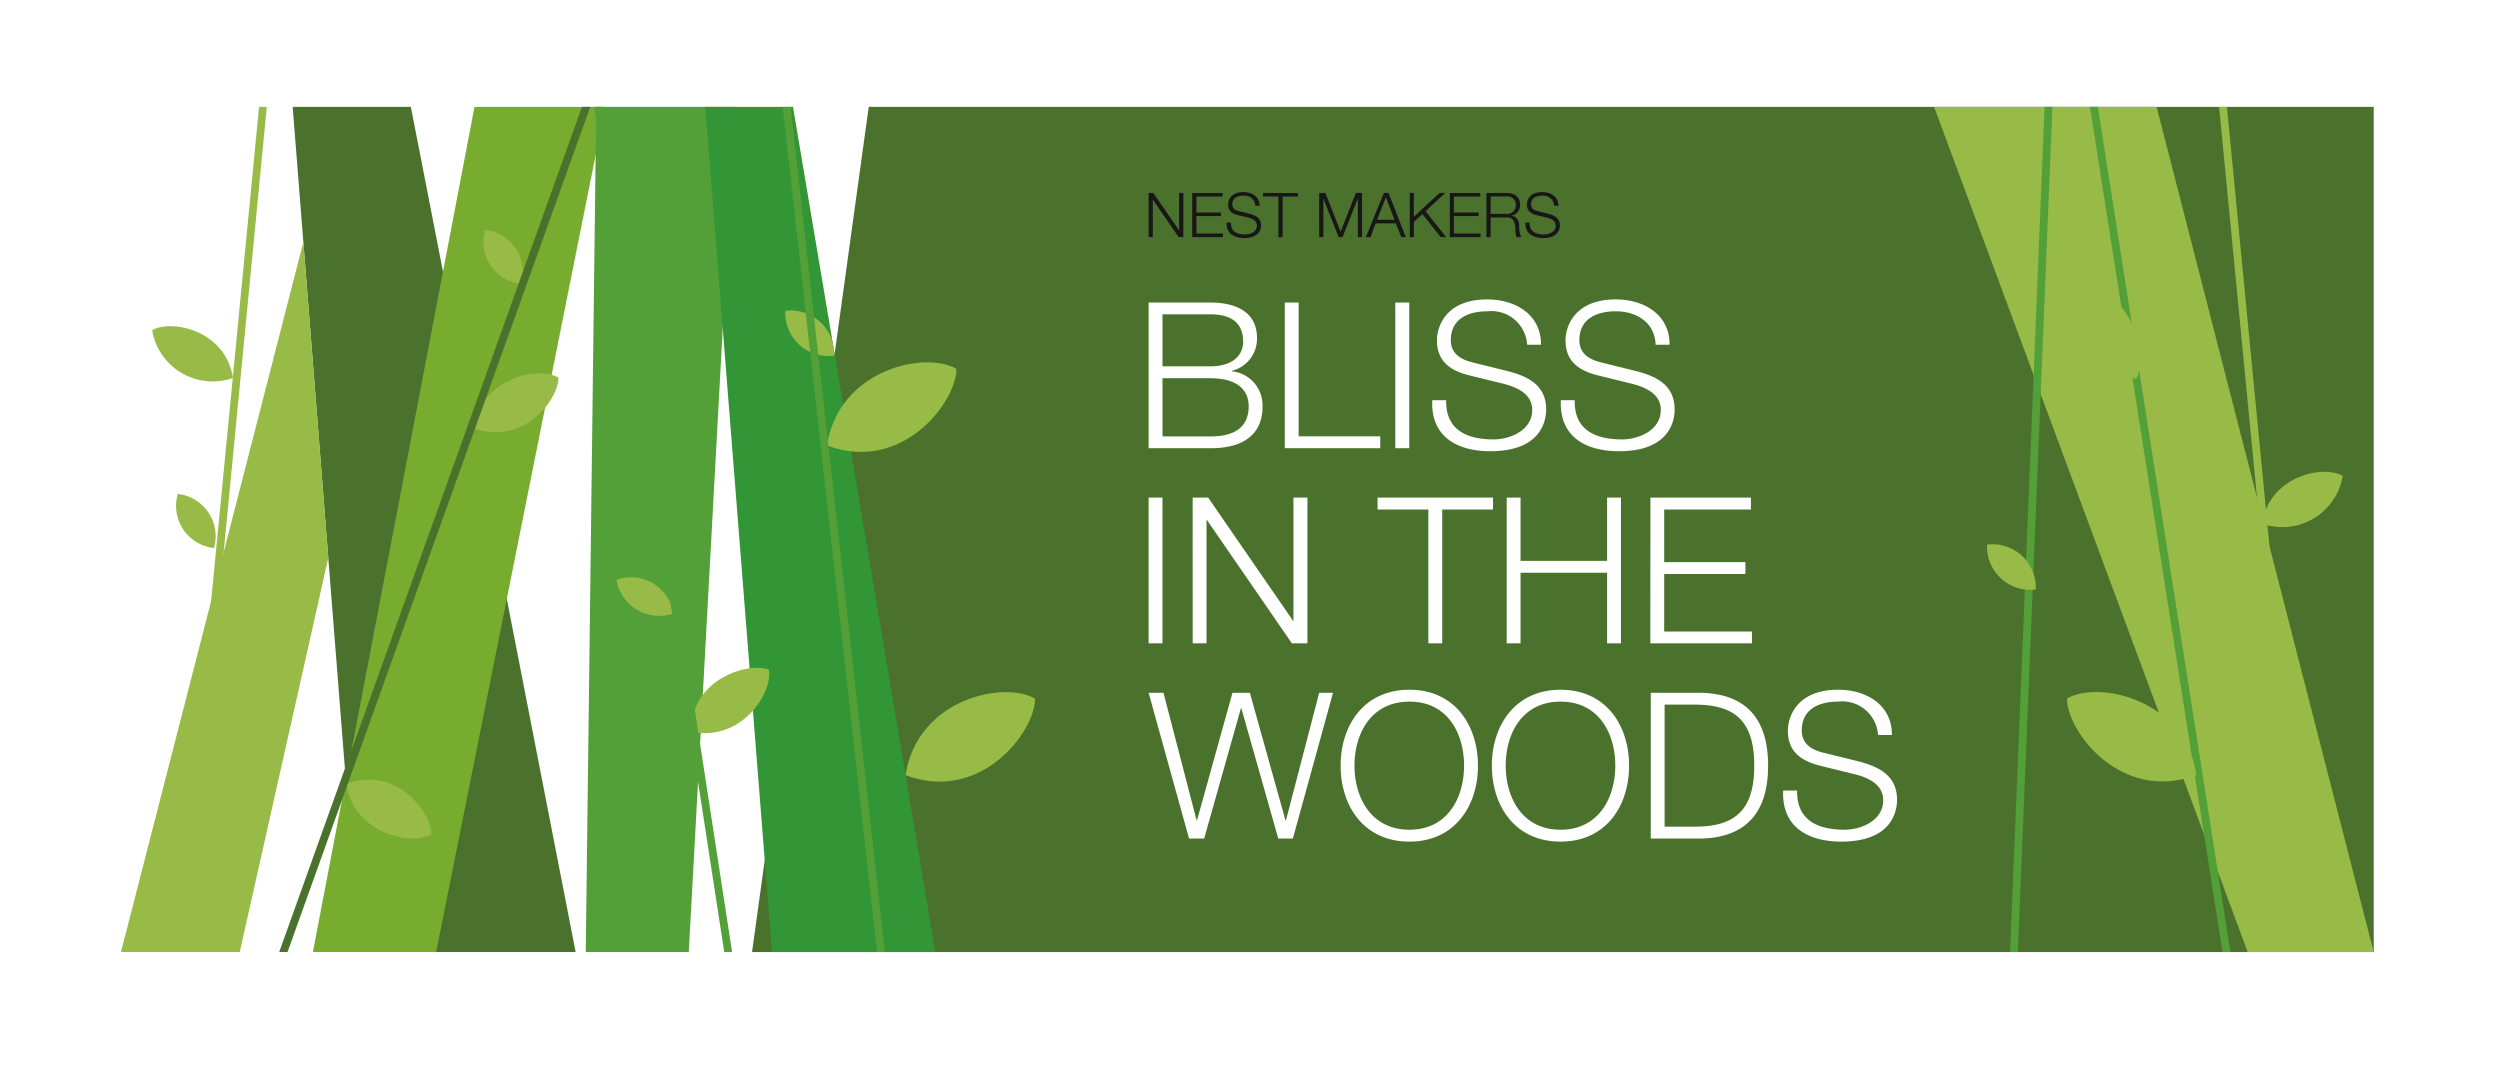<svg xmlns="http://www.w3.org/2000/svg" xmlns:xlink="http://www.w3.org/1999/xlink" width="186" height="80" viewBox="0 0 186 80"><defs><clipPath id="clip-path"><rect id="Rectangle_598" data-name="Rectangle 598" width="167.604" height="65.004" fill="none"></rect></clipPath><clipPath id="clip-path-2"><rect id="Rectangle_597" data-name="Rectangle 597" width="167.604" height="62.881" fill="none"></rect></clipPath><clipPath id="clip-path-3"><rect id="Rectangle_568" data-name="Rectangle 568" width="21.053" height="62.881" fill="none"></rect></clipPath><clipPath id="clip-path-4"><rect id="Rectangle_569" data-name="Rectangle 569" width="15.428" height="52.821" fill="none"></rect></clipPath><clipPath id="clip-path-5"><rect id="Rectangle_570" data-name="Rectangle 570" width="21.756" height="62.881" fill="none"></rect></clipPath><clipPath id="clip-path-6"><rect id="Rectangle_571" data-name="Rectangle 571" width="11.091" height="62.881" fill="none"></rect></clipPath><clipPath id="clip-path-7"><rect id="Rectangle_572" data-name="Rectangle 572" width="17.12" height="62.881" fill="none"></rect></clipPath><clipPath id="clip-path-8"><rect id="Rectangle_573" data-name="Rectangle 573" width="3.008" height="4.026" fill="none"></rect></clipPath><clipPath id="clip-path-10"><rect id="Rectangle_575" data-name="Rectangle 575" width="6.329" height="4.377" fill="none"></rect></clipPath><clipPath id="clip-path-11"><rect id="Rectangle_576" data-name="Rectangle 576" width="6.336" height="4.377" fill="none"></rect></clipPath><clipPath id="clip-path-12"><rect id="Rectangle_577" data-name="Rectangle 577" width="5.824" height="4.862" fill="none"></rect></clipPath><clipPath id="clip-path-13"><rect id="Rectangle_578" data-name="Rectangle 578" width="4.247" height="2.935" fill="none"></rect></clipPath><clipPath id="clip-path-14"><rect id="Rectangle_579" data-name="Rectangle 579" width="9.629" height="6.66" fill="none"></rect></clipPath><clipPath id="clip-path-15"><rect id="Rectangle_580" data-name="Rectangle 580" width="3.666" height="3.443" fill="none"></rect></clipPath><clipPath id="clip-path-16"><rect id="Rectangle_581" data-name="Rectangle 581" width="6.015" height="4.153" fill="none"></rect></clipPath><clipPath id="clip-path-17"><rect id="Rectangle_582" data-name="Rectangle 582" width="9.635" height="6.66" fill="none"></rect></clipPath><clipPath id="clip-path-18"><rect id="Rectangle_583" data-name="Rectangle 583" width="32.707" height="62.881" fill="none"></rect></clipPath><clipPath id="clip-path-19"><rect id="Rectangle_584" data-name="Rectangle 584" width="7.758" height="64.488" fill="none"></rect></clipPath><clipPath id="clip-path-20"><rect id="Rectangle_585" data-name="Rectangle 585" width="23.557" height="64.04" fill="none"></rect></clipPath><clipPath id="clip-path-21"><rect id="Rectangle_586" data-name="Rectangle 586" width="6.812" height="64.293" fill="none"></rect></clipPath><clipPath id="clip-path-22"><rect id="Rectangle_587" data-name="Rectangle 587" width="10.367" height="64.014" fill="none"></rect></clipPath><clipPath id="clip-path-23"><rect id="Rectangle_588" data-name="Rectangle 588" width="10.636" height="64.674" fill="none"></rect></clipPath><clipPath id="clip-path-24"><rect id="Rectangle_589" data-name="Rectangle 589" width="6.81" height="64.429" fill="none"></rect></clipPath><clipPath id="clip-path-25"><rect id="Rectangle_590" data-name="Rectangle 590" width="3.24" height="65.004" fill="none"></rect></clipPath><clipPath id="clip-path-26"><rect id="Rectangle_591" data-name="Rectangle 591" width="5.498" height="7.363" fill="none"></rect></clipPath><clipPath id="clip-path-27"><rect id="Rectangle_592" data-name="Rectangle 592" width="4.565" height="3.813" fill="none"></rect></clipPath><clipPath id="clip-path-28"><rect id="Rectangle_593" data-name="Rectangle 593" width="6.008" height="4.158" fill="none"></rect></clipPath><clipPath id="clip-path-29"><rect id="Rectangle_594" data-name="Rectangle 594" width="9.629" height="6.653" fill="none"></rect></clipPath><clipPath id="clip-path-30"><rect id="Rectangle_595" data-name="Rectangle 595" width="3.012" height="4.033" fill="none"></rect></clipPath><clipPath id="clip-path-31"><rect id="Rectangle_596" data-name="Rectangle 596" width="3.66" height="3.448" fill="none"></rect></clipPath></defs><g id="Group_2159" data-name="Group 2159" transform="translate(-362 -4761.5)"><rect id="Rectangle_599" data-name="Rectangle 599" width="186" height="80" transform="translate(362 4761.5)" fill="#fff"></rect><g id="Group_915" data-name="Group 915" transform="translate(371 4768.5)"><g id="Group_914" data-name="Group 914" clip-path="url(#clip-path)"><path id="Path_2164" data-name="Path 2164" d="M105.75,1.965,97.068,64.846H217.721V1.965Z" transform="translate(-50.116 -1.014)" fill="#4a722d"></path><g id="Group_913" data-name="Group 913" transform="translate(0 0.95)"><g id="Group_912" data-name="Group 912" clip-path="url(#clip-path-2)"><g id="Group_827" data-name="Group 827" transform="translate(12.775 0)" style="mix-blend-mode: multiply;isolation: isolate"><g id="Group_826" data-name="Group 826"><g id="Group_825" data-name="Group 825" clip-path="url(#clip-path-3)"><path id="Path_2165" data-name="Path 2165" d="M35.205,1.965l12.26,62.881H31.376L26.412,1.965Z" transform="translate(-26.412 -1.965)" fill="#4a722d" fill-rule="evenodd"></path></g></g></g><g id="Group_830" data-name="Group 830" transform="translate(0 10.06)" style="mix-blend-mode: multiply;isolation: isolate"><g id="Group_829" data-name="Group 829"><g id="Group_828" data-name="Group 828" clip-path="url(#clip-path-4)"><path id="Path_2166" data-name="Path 2166" d="M13.569,22.763,0,75.584H8.835l6.593-29.346Z" transform="translate(0 -22.763)" fill="#98ba47" fill-rule="evenodd"></path></g></g></g><g id="Group_833" data-name="Group 833" transform="translate(14.279 0)" style="mix-blend-mode: multiply;isolation: isolate"><g id="Group_832" data-name="Group 832"><g id="Group_831" data-name="Group 831" clip-path="url(#clip-path-5)"><path id="Path_2167" data-name="Path 2167" d="M41.545,1.965,29.521,64.845H38.69L51.277,1.965Z" transform="translate(-29.521 -1.965)" fill="#78ac2f" fill-rule="evenodd"></path></g></g></g><g id="Group_836" data-name="Group 836" transform="translate(34.58 0)" style="mix-blend-mode: multiply;isolation: isolate"><g id="Group_835" data-name="Group 835"><g id="Group_834" data-name="Group 834" clip-path="url(#clip-path-6)"><path id="Path_2168" data-name="Path 2168" d="M72.272,1.965l-.78,62.881h7.665L82.583,1.965Z" transform="translate(-71.492 -1.965)" fill="#52a037" fill-rule="evenodd"></path></g></g></g><g id="Group_839" data-name="Group 839" transform="translate(43.471 0)" style="mix-blend-mode: multiply;isolation: isolate"><g id="Group_838" data-name="Group 838"><g id="Group_837" data-name="Group 837" clip-path="url(#clip-path-7)"><path id="Path_2169" data-name="Path 2169" d="M96.4,1.965l10.589,62.881H94.836L89.872,1.965Z" transform="translate(-89.872 -1.965)" fill="#329637" fill-rule="evenodd"></path></g></g></g><g id="Group_842" data-name="Group 842" transform="translate(4.074 28.796)" style="mix-blend-mode: multiply;isolation: isolate"><g id="Group_841" data-name="Group 841"><g id="Group_840" data-name="Group 840" clip-path="url(#clip-path-8)"><path id="Path_2170" data-name="Path 2170" d="M11.269,65.52A3.165,3.165,0,0,0,8.575,61.5a3.161,3.161,0,0,0,2.694,4.024" transform="translate(-8.423 -61.496)" fill="#98ba47" fill-rule="evenodd"></path></g></g></g><g id="Group_845" data-name="Group 845" transform="translate(26.938 9.155)" style="mix-blend-mode: multiply;isolation: isolate"><g id="Group_844" data-name="Group 844"><g id="Group_843" data-name="Group 843" clip-path="url(#clip-path-8)"><path id="Path_2171" data-name="Path 2171" d="M58.537,24.915a3.165,3.165,0,0,0-2.694-4.024,3.164,3.164,0,0,0,2.694,4.024" transform="translate(-55.691 -20.891)" fill="#98ba47" fill-rule="evenodd"></path></g></g></g><g id="Group_848" data-name="Group 848" transform="translate(26.226 19.832)" style="mix-blend-mode: multiply;isolation: isolate"><g id="Group_847" data-name="Group 847"><g id="Group_846" data-name="Group 846" clip-path="url(#clip-path-10)"><path id="Path_2172" data-name="Path 2172" d="M60.548,43.282c-1.511-.884-5.751,0-6.329,3.745,3.683,1.386,6.343-2.144,6.329-3.745" transform="translate(-54.219 -42.965)" fill="#98ba47" fill-rule="evenodd"></path></g></g></g><g id="Group_851" data-name="Group 851" transform="translate(16.758 50.048)" style="mix-blend-mode: multiply;isolation: isolate"><g id="Group_850" data-name="Group 850"><g id="Group_849" data-name="Group 849" clip-path="url(#clip-path-11)"><path id="Path_2173" data-name="Path 2173" d="M40.98,109.494c-1.518.884-5.751,0-6.335-3.745,3.69-1.386,6.35,2.144,6.335,3.745" transform="translate(-34.645 -105.433)" fill="#98ba47" fill-rule="evenodd"></path></g></g></g><g id="Group_854" data-name="Group 854" transform="translate(42.406 41.736)" style="mix-blend-mode: multiply;isolation: isolate"><g id="Group_853" data-name="Group 853"><g id="Group_852" data-name="Group 852" clip-path="url(#clip-path-12)"><path id="Path_2174" data-name="Path 2174" d="M93.469,88.39c.293,1.741-2.061,5.41-5.8,4.609.021-3.968,4.3-5.2,5.8-4.609" transform="translate(-87.669 -88.25)" fill="#98ba47" fill-rule="evenodd"></path></g></g></g><g id="Group_857" data-name="Group 857" transform="translate(36.864 34.964)" style="mix-blend-mode: multiply;isolation: isolate"><g id="Group_856" data-name="Group 856"><g id="Group_855" data-name="Group 855" clip-path="url(#clip-path-13)"><path id="Path_2175" data-name="Path 2175" d="M76.213,74.464a3.221,3.221,0,0,1,4.247,2.507,3.217,3.217,0,0,1-4.247-2.507" transform="translate(-76.213 -74.249)" fill="#98ba47" fill-rule="evenodd"></path></g></g></g><g id="Group_860" data-name="Group 860" transform="translate(52.529 19.01)" style="mix-blend-mode: multiply;isolation: isolate"><g id="Group_859" data-name="Group 859"><g id="Group_858" data-name="Group 858" clip-path="url(#clip-path-14)"><path id="Path_2176" data-name="Path 2176" d="M118.227,41.749c-2.3-1.351-8.744-.007-9.629,5.7,5.6,2.109,9.65-3.266,9.629-5.7" transform="translate(-108.598 -41.265)" fill="#98ba47" fill-rule="evenodd"></path></g></g></g><g id="Group_863" data-name="Group 863" transform="translate(49.397 15.109)" style="mix-blend-mode: multiply;isolation: isolate"><g id="Group_862" data-name="Group 862"><g id="Group_861" data-name="Group 861" clip-path="url(#clip-path-15)"><path id="Path_2177" data-name="Path 2177" d="M102.149,33.268a3.226,3.226,0,0,1,3.634,3.336,3.223,3.223,0,0,1-3.634-3.336" transform="translate(-102.123 -33.2)" fill="#98ba47" fill-rule="evenodd"></path></g></g></g><g id="Group_866" data-name="Group 866" transform="translate(2.318 16.316)" style="mix-blend-mode: multiply;isolation: isolate"><g id="Group_865" data-name="Group 865"><g id="Group_864" data-name="Group 864" clip-path="url(#clip-path-16)"><path id="Path_2178" data-name="Path 2178" d="M4.793,36c1.441-.842,5.465-.007,6.015,3.551A4.571,4.571,0,0,1,4.793,36" transform="translate(-4.793 -35.696)" fill="#98ba47" fill-rule="evenodd"></path></g></g></g><g id="Group_869" data-name="Group 869" transform="translate(58.37 43.544)" style="mix-blend-mode: multiply;isolation: isolate"><g id="Group_868" data-name="Group 868"><g id="Group_867" data-name="Group 867" clip-path="url(#clip-path-17)"><path id="Path_2179" data-name="Path 2179" d="M130.309,92.471c-2.3-1.351-8.752-.007-9.635,5.695,5.611,2.11,9.656-3.265,9.635-5.695" transform="translate(-120.674 -91.987)" fill="#98ba47" fill-rule="evenodd"></path></g></g></g><g id="Group_872" data-name="Group 872" transform="translate(134.897 0)" style="mix-blend-mode: multiply;isolation: isolate"><g id="Group_871" data-name="Group 871"><g id="Group_870" data-name="Group 870" clip-path="url(#clip-path-18)"><path id="Path_2180" data-name="Path 2180" d="M295.441,1.965l16.152,62.881h-9.377L278.886,1.965Z" transform="translate(-278.886 -1.965)" fill="#98ba47" fill-rule="evenodd"></path></g></g></g><g id="Group_875" data-name="Group 875" transform="translate(49.179 -0.592)" style="mix-blend-mode: multiply;isolation: isolate"><g id="Group_874" data-name="Group 874"><g id="Group_873" data-name="Group 873" clip-path="url(#clip-path-19)"><path id="Path_2181" data-name="Path 2181" d="M102.244.74l7.186,64.33-.567.158L101.672.861Z" transform="translate(-101.673 -0.74)" fill="#52a037"></path></g></g></g><g id="Group_878" data-name="Group 878" transform="translate(11.527 -0.472)" style="mix-blend-mode: multiply;isolation: isolate"><g id="Group_877" data-name="Group 877"><g id="Group_876" data-name="Group 876" clip-path="url(#clip-path-20)"><path id="Path_2182" data-name="Path 2182" d="M47.387.989,24.516,64.845l-.686.184L46.767.989Z" transform="translate(-23.83 -0.989)" fill="#4a722d"></path></g></g></g><g id="Group_881" data-name="Group 881" transform="translate(4.126 -0.909)" style="mix-blend-mode: multiply;isolation: isolate"><g id="Group_880" data-name="Group 880" transform="translate(0 0)"><g id="Group_879" data-name="Group 879" clip-path="url(#clip-path-21)"><path id="Path_2183" data-name="Path 2183" d="M15.341.085,9.113,64.379H8.529L14.73.444Z" transform="translate(-8.529 -0.085)" fill="#98ba47"></path></g></g></g><g id="Group_884" data-name="Group 884" transform="translate(35.166 -0.343)" style="mix-blend-mode: multiply;isolation: isolate"><g id="Group_883" data-name="Group 883"><g id="Group_882" data-name="Group 882" clip-path="url(#clip-path-22)"><path id="Path_2184" data-name="Path 2184" d="M73.282,1.254,83.07,64.9l-.528.368L72.7,1.33Z" transform="translate(-72.703 -1.254)" fill="#52a037"></path></g></g></g><g id="Group_887" data-name="Group 887" transform="translate(146.423 -0.702)" style="mix-blend-mode: multiply;isolation: isolate"><g id="Group_886" data-name="Group 886" transform="translate(0 0)"><g id="Group_885" data-name="Group 885" clip-path="url(#clip-path-23)"><path id="Path_2185" data-name="Path 2185" d="M303.262.513,313.351,64.82l-.535.367L302.715.758Z" transform="translate(-302.716 -0.513)" fill="#52a037"></path></g></g></g><g id="Group_890" data-name="Group 890" transform="translate(156.063 -0.457)" style="mix-blend-mode: multiply;isolation: isolate"><g id="Group_889" data-name="Group 889"><g id="Group_888" data-name="Group 888" clip-path="url(#clip-path-24)"><path id="Path_2186" data-name="Path 2186" d="M323.22,1.019l6.233,64.344-.568.086L322.643,1.085Z" transform="translate(-322.644 -1.019)" fill="#98ba47"></path></g></g></g><g id="Group_893" data-name="Group 893" transform="translate(140.501 -0.95)" style="mix-blend-mode: multiply;isolation: isolate"><g id="Group_892" data-name="Group 892"><g id="Group_891" data-name="Group 891" clip-path="url(#clip-path-25)"><path id="Path_2187" data-name="Path 2187" d="M293.713,0,291.059,64.82l-.586.185L293.107.493Z" transform="translate(-290.473 0)" fill="#52a037"></path></g></g></g><path id="Path_2188" data-name="Path 2188" d="M159.1,37.448h3.558c1.8,0,2.854.71,2.854,2.1,0,1.726-1.322,2.241-2.854,2.227H159.1Zm-1.03,5.208h4.588c3.523,0,3.885-2.053,3.885-3.084a2.538,2.538,0,0,0-2.291-2.639V36.9a2.46,2.46,0,0,0,1.88-2.43c0-2.019-1.657-2.653-3.474-2.653h-4.588Zm1.03-9.963h3.558c1.608,0,2.444.683,2.444,2.033,0,1.024-.794,1.838-2.444,1.838H159.1Zm9.1,9.963h7.1v-.884h-6.071V31.815H168.2Zm8.222,0h1.038V31.815H176.42Zm2.75-3.571c-.125,2.645,1.762,3.794,4.323,3.794,3.843,0,4.15-2.354,4.15-3.1,0-1.776-1.281-2.444-2.813-2.848l-2.639-.654c-.884-.216-1.643-.64-1.643-1.657,0-1.608,1.309-2.151,2.722-2.151a2.663,2.663,0,0,1,2.959,2.485h1.031c.014-2.214-1.866-3.369-4.01-3.369-3.049,0-3.732,1.991-3.732,3.049,0,1.685,1.17,2.3,2.444,2.611l2.416.592c1,.244,2.228.731,2.228,1.964,0,1.573-1.726,2.2-2.868,2.2-1.971,0-3.578-.682-3.536-2.917Zm9.566,0c-.125,2.645,1.761,3.794,4.323,3.794,3.843,0,4.142-2.354,4.142-3.1,0-1.776-1.274-2.444-2.806-2.848l-2.645-.654c-.877-.216-1.636-.64-1.636-1.657,0-1.608,1.309-2.151,2.715-2.151,1.539,0,2.9.828,2.959,2.485h1.038c.014-2.214-1.866-3.369-4.01-3.369-3.049,0-3.732,1.991-3.732,3.049,0,1.685,1.17,2.3,2.444,2.611l2.409.592c1,.244,2.235.731,2.235,1.964,0,1.573-1.734,2.2-2.868,2.2-1.977,0-3.586-.682-3.537-2.917Z" transform="translate(-81.611 -17.258)" fill="#fff" fill-rule="evenodd"></path><path id="Path_2189" data-name="Path 2189" d="M158.067,72.911h1.03V62.071h-1.03Zm3.279,0h1.03V63.742h.035l6.315,9.169h1.156V62.071h-1.038V71.24h-.028L162.5,62.071h-1.156ZM175.1,62.955h3.78v9.956h1.03V62.955h3.781v-.884H175.1Zm9.608,9.956h1.03v-5.25h6.44v5.25h1.03V62.071h-1.03v4.706h-6.44V62.071h-1.03Zm10.687,0h7.561v-.877h-6.53V67.752h6.043v-.884h-6.043V62.955h6.454v-.884H195.4Z" transform="translate(-81.61 -32.997)" fill="#fff" fill-rule="evenodd"></path><path id="Path_2190" data-name="Path 2190" d="M161.075,102.691H162.2l2.736-9.7h.028l2.749,9.7H168.8l2.986-10.841h-1.03l-2.471,9.49h-.035L165.6,91.85h-1.295l-2.639,9.49h-.028l-2.464-9.49h-1.107Zm11.278-5.424c0,2.966,1.7,5.653,5.118,5.653,3.4,0,5.1-2.688,5.1-5.653s-1.7-5.646-5.1-5.646c-3.419,0-5.118,2.687-5.118,5.646m1.031,0c0-2.367,1.218-4.762,4.087-4.762s4.065,2.395,4.065,4.762-1.211,4.769-4.065,4.769-4.087-2.395-4.087-4.769m10.22,0c0,2.966,1.7,5.653,5.11,5.653s5.1-2.688,5.1-5.653-1.7-5.646-5.1-5.646-5.11,2.687-5.11,5.646m1.03,0c0-2.367,1.212-4.762,4.08-4.762s4.073,2.395,4.073,4.762-1.218,4.769-4.073,4.769-4.08-2.395-4.08-4.769m11.822-4.539h2.207c3.113-.014,4.463,1.308,4.463,4.539s-1.35,4.56-4.463,4.539h-2.207Zm-1.03,9.963h3.753c3.265-.077,4.978-1.866,4.978-5.424s-1.713-5.34-4.978-5.417h-3.753Zm9.851-3.572c-.119,2.645,1.761,3.8,4.33,3.8,3.836,0,4.142-2.353,4.142-3.1,0-1.775-1.274-2.443-2.805-2.854l-2.646-.654c-.877-.209-1.636-.64-1.636-1.657,0-1.608,1.3-2.151,2.715-2.151a2.668,2.668,0,0,1,2.959,2.485h1.03c.021-2.213-1.866-3.369-4-3.369-3.049,0-3.739,1.991-3.739,3.056,0,1.685,1.17,2.29,2.444,2.611l2.415.592c1,.237,2.235.724,2.235,1.957,0,1.58-1.734,2.2-2.869,2.2-1.977,0-3.585-.682-3.536-2.917Z" transform="translate(-81.61 -48.254)" fill="#fff" fill-rule="evenodd"></path><path id="Path_2191" data-name="Path 2191" d="M158.067,18.418h.313V15.641h.007l1.915,2.778h.348V15.133h-.313v2.778h-.007l-1.914-2.778h-.348Zm3.244,0H163.6v-.271h-1.977V16.852h1.831v-.265h-1.831V15.4h1.949v-.264h-2.263Zm2.562-1.086c-.042.8.529,1.156,1.309,1.156,1.162,0,1.253-.717,1.253-.939,0-.536-.383-.739-.849-.864l-.8-.2c-.265-.062-.494-.187-.494-.5,0-.487.4-.647.822-.647a.808.808,0,0,1,.9.752h.313c0-.675-.571-1.023-1.218-1.023-.919,0-1.128.606-1.128.926,0,.508.355.7.738.794l.731.174c.306.076.676.223.676.6,0,.473-.522.661-.87.661-.592,0-1.08-.2-1.066-.884Zm2.708-1.936h1.142v3.022h.313V15.4h1.142v-.264h-2.6Zm4.177,3.022h.313V15.578h.007l1.128,2.841h.292l1.121-2.841h.014v2.841h.313V15.133h-.459l-1.135,2.882-1.135-2.882h-.46Zm3.474,0h.341l.39-1.024h1.5l.4,1.024h.341l-1.288-3.286h-.348Zm1.49-2.972.634,1.685h-1.295Zm1.776,2.972h.306V17.291l.634-.585,1.364,1.712h.4l-1.531-1.929,1.462-1.357h-.417L177.8,16.9V15.133H177.5Zm2.979,0h2.284v-.271h-1.977V16.852h1.831v-.265h-1.831V15.4h1.956v-.264h-2.263Zm2.723,0h.313V16.957H184.7c.6-.021.634.487.662.947a1.3,1.3,0,0,0,.083.515h.348a1.857,1.857,0,0,1-.153-.842c-.021-.39-.146-.69-.571-.745v-.006a.791.791,0,0,0,.634-.836c0-.592-.453-.856-1-.856h-1.5Zm.313-3.022h1.17a.624.624,0,0,1,.71.654.652.652,0,0,1-.71.641h-1.17Zm2.59,1.936c-.035.8.536,1.156,1.309,1.156,1.163,0,1.253-.717,1.253-.939,0-.536-.383-.739-.849-.864l-.8-.2c-.265-.062-.494-.187-.494-.5,0-.487.4-.647.821-.647a.808.808,0,0,1,.9.752h.313c.007-.675-.564-1.023-1.212-1.023-.926,0-1.135.606-1.135.926,0,.508.355.7.738.794l.731.174c.306.076.683.223.683.6,0,.473-.529.661-.871.661-.6,0-1.086-.2-1.072-.884Z" transform="translate(-81.61 -8.727)" fill="#191618" fill-rule="evenodd"></path><g id="Group_896" data-name="Group 896" transform="translate(144.743 12.852)" style="mix-blend-mode: multiply;isolation: isolate"><g id="Group_895" data-name="Group 895"><g id="Group_894" data-name="Group 894" clip-path="url(#clip-path-26)"><path id="Path_2192" data-name="Path 2192" d="M304.448,35.893c.961-1.88-.383-6.914-4.929-7.359-1.421,4.533,3.008,7.485,4.929,7.359" transform="translate(-299.243 -28.534)" fill="#98ba47" fill-rule="evenodd"></path></g></g></g><g id="Group_899" data-name="Group 899" transform="translate(153.033 34.317)" style="mix-blend-mode: multiply;isolation: isolate"><g id="Group_898" data-name="Group 898"><g id="Group_897" data-name="Group 897" clip-path="url(#clip-path-27)"><path id="Path_2193" data-name="Path 2193" d="M320.926,73.021a3.8,3.8,0,0,1-4.546,3.614,3.791,3.791,0,0,1,4.546-3.614" transform="translate(-316.38 -72.91)" fill="#98ba47" fill-rule="evenodd"></path></g></g></g><g id="Group_902" data-name="Group 902" transform="translate(159.292 27.15)" style="mix-blend-mode: multiply;isolation: isolate"><g id="Group_901" data-name="Group 901"><g id="Group_900" data-name="Group 900" clip-path="url(#clip-path-28)"><path id="Path_2194" data-name="Path 2194" d="M335.328,58.4c-1.441-.843-5.459,0-6.008,3.557a4.566,4.566,0,0,0,6.008-3.557" transform="translate(-329.32 -58.095)" fill="#98ba47" fill-rule="evenodd"></path></g></g></g><g id="Group_905" data-name="Group 905" transform="translate(144.783 43.537)" style="mix-blend-mode: multiply;isolation: isolate"><g id="Group_904" data-name="Group 904"><g id="Group_903" data-name="Group 903" clip-path="url(#clip-path-29)"><path id="Path_2195" data-name="Path 2195" d="M299.324,92.457c2.3-1.351,8.752-.007,9.629,5.688-5.605,2.109-9.65-3.266-9.629-5.688" transform="translate(-299.324 -91.972)" fill="#98ba47" fill-rule="evenodd"></path></g></g></g><g id="Group_908" data-name="Group 908" transform="translate(151.131 21.492)" style="mix-blend-mode: multiply;isolation: isolate"><g id="Group_907" data-name="Group 907"><g id="Group_906" data-name="Group 906" clip-path="url(#clip-path-30)"><path id="Path_2196" data-name="Path 2196" d="M312.61,50.428a3.172,3.172,0,0,1,2.7-4.031,3.175,3.175,0,0,1-2.7,4.031" transform="translate(-312.448 -46.397)" fill="#98ba47" fill-rule="evenodd"></path></g></g></g><g id="Group_911" data-name="Group 911" transform="translate(138.81 32.502)" style="mix-blend-mode: multiply;isolation: isolate"><g id="Group_910" data-name="Group 910"><g id="Group_909" data-name="Group 909" clip-path="url(#clip-path-31)"><path id="Path_2197" data-name="Path 2197" d="M287,69.225a3.222,3.222,0,0,1,3.627,3.342A3.226,3.226,0,0,1,287,69.225" transform="translate(-286.976 -69.158)" fill="#98ba47" fill-rule="evenodd"></path></g></g></g></g></g></g></g></g></svg>